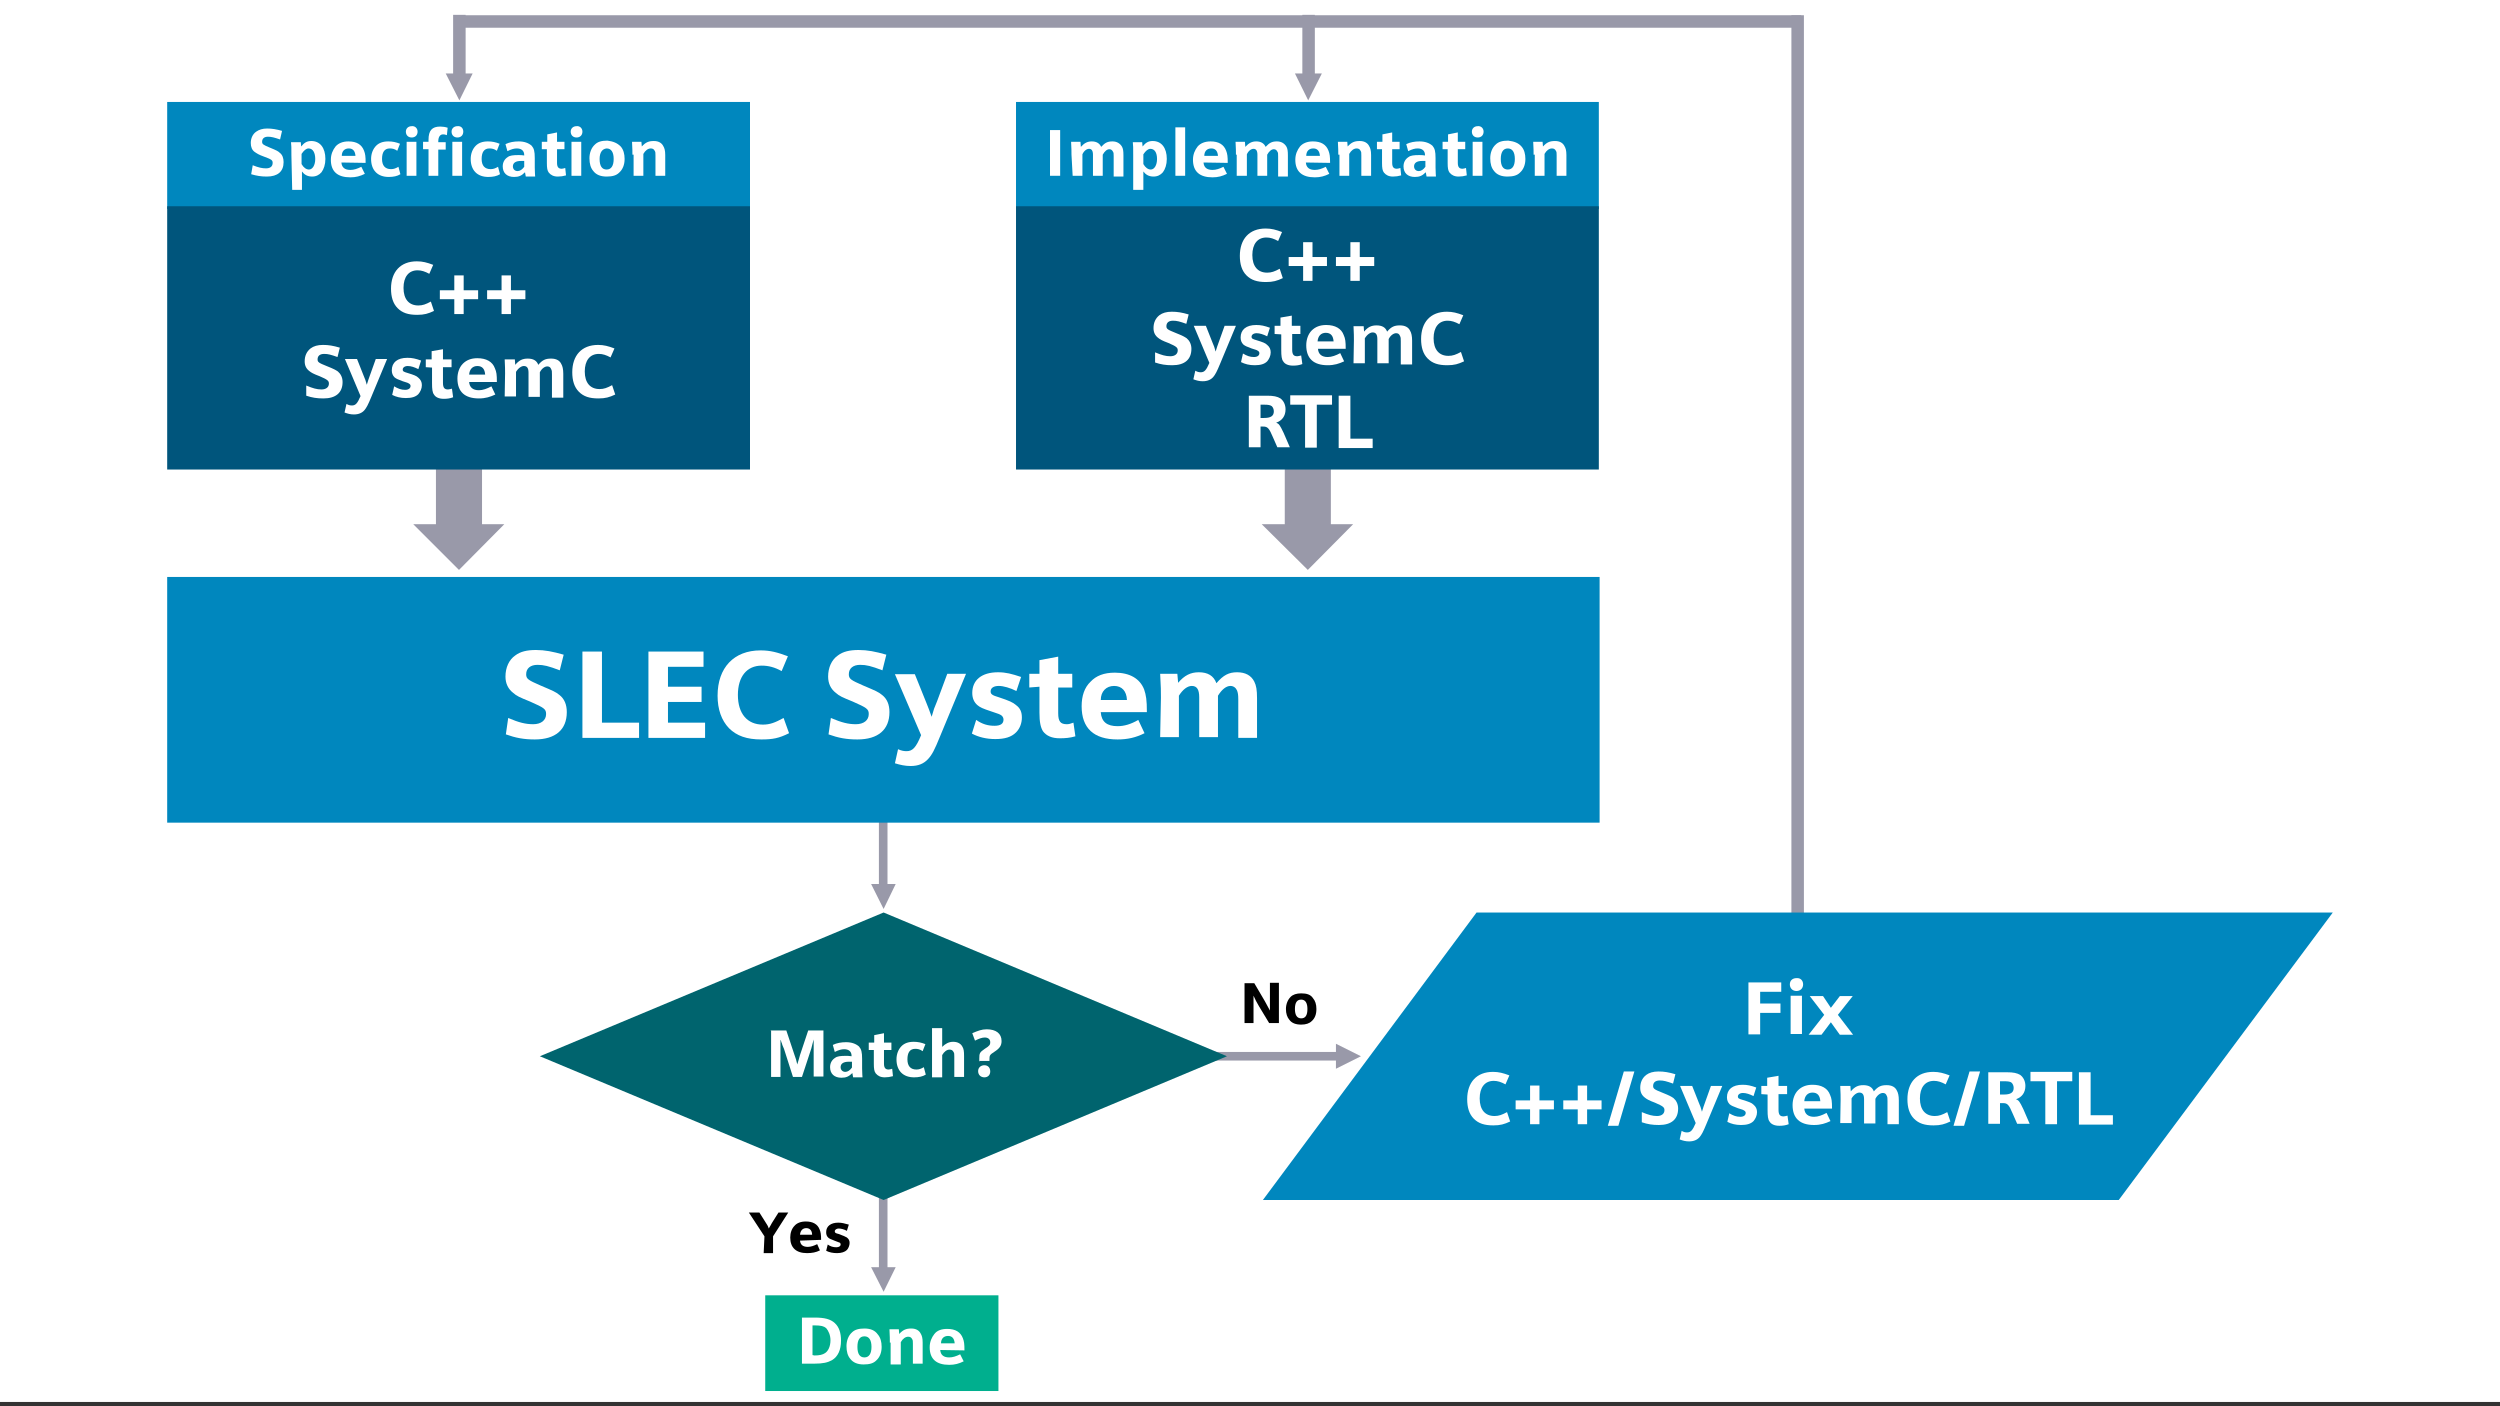 <?xml version="1.0" encoding="utf-8"?>
<svg xmlns="http://www.w3.org/2000/svg" xmlns:graph="http://ns.adobe.com/Graphs/1.0/" xmlns:i="http://ns.adobe.com/AdobeIllustrator/10.0/" xmlns:x="http://ns.adobe.com/Extensibility/1.0/" xmlns:xlink="http://www.w3.org/1999/xlink" version="1.1" id="Layer_1" x="0px" y="0px" viewBox="0 0 640 360" style="enable-background:new 0 0 640 360;">
<rect x="0" y="0" width="640" height="360" fill="#333333" stroke="none"/>
<style type="text/css">
	.st0{fill:#FFFFFF;}
	.st1{fill:#9999A9;}
	.st2{fill:#0087BE;}
	.st3{fill:#00557C;}
	.st4{fill:#00646E;}
	.st5{fill:#00AF8E;}
</style>

<rect class="st0" width="640" height="358.9"/>
<g>
	<g>
		<path class="st1" d="M306.5,269.3h37.4v2.2h-37.4V269.3z"/>
		<polygon class="st1" points="342,267.2 348.4,270.4 342,273.6"/>
	</g>
	<g>
		<path class="st1" d="M227.2,202.2v26h-2.2v-26H227.2z"/>
		<polygon class="st1" points="229.3,226.3 226.2,232.7 223,226.3"/>
	</g>
	<g>
		<path class="st1" d="M227.2,300.2v26h-2.2v-26H227.2z"/>
		<polygon class="st1" points="229.3,324.4 226.2,330.7 223,324.4"/>
	</g>
	<polygon class="st1" points="105.8,134.2 111.6,134.2 111.6,119.2 123.4,119.2 123.4,134.2 129.1,134.2 117.5,145.9"/>
	<polygon class="st1" points="323,134.2 328.9,134.2 328.9,118.2 340.7,118.2 340.7,134.2 346.4,134.2 334.8,145.9"/>
	<rect x="42.8" y="26.1" class="st2" width="149.2" height="27.4"/>
	<g>
		<path class="st0" d="M64.7,42.3c1.5,0.6,2.4,0.8,3.4,0.8c1.1,0,1.7-0.5,1.7-1.4c0-0.7-0.3-0.9-2.2-1.6c-1.4-0.5-1.8-0.8-2.4-1.2&#xA;			c-0.7-0.5-1-1.3-1-2.3c0-1.2,0.5-2.3,1.4-2.9c0.7-0.5,1.6-0.8,2.8-0.8s2.4,0.2,3.8,0.6l-0.5,2.2c-1.5-0.5-2.2-0.7-3.1-0.7&#xA;			c-1,0-1.5,0.5-1.5,1.3c0,0.6,0.3,0.8,2,1.5c1.7,0.7,2.1,0.9,2.5,1.3c0.7,0.5,1,1.4,1,2.4c0,2.4-1.5,3.7-4.3,3.7&#xA;			c-1.5,0-2.6-0.2-4-0.6L64.7,42.3z"/>
		<path class="st0" d="M74.6,39.8c0-2,0-2.6-0.1-3.4H77l0.1,1.1c0.8-1,1.5-1.4,2.6-1.4c2.2,0,3.6,1.7,3.6,4.6c0,1.4-0.4,2.6-1,3.4&#xA;			c-0.6,0.7-1.4,1.1-2.4,1.1c-1.2,0-2-0.5-2.6-1.3v4.7h-2.5L74.6,39.8L74.6,39.8z M77.2,42c0.5,0.9,1.2,1.4,1.9,1.4&#xA;			c0.9,0,1.6-1.1,1.6-2.7S80.1,38,79,38c-0.6,0-1.2,0.5-1.8,1.4C77.2,39.3,77.2,42,77.2,42z"/>
		<path class="st0" d="M87.4,41.6c0.1,1.3,0.9,1.9,2.3,1.9c0.9,0,1.8-0.3,2.8-0.8l0.9,1.8c-1.2,0.6-2.3,0.9-3.7,0.9&#xA;			c-3.3,0-5-1.5-5-4.5c0-1.4,0.5-2.5,1.2-3.4c0.7-0.8,1.8-1.3,3.3-1.3c2.1,0,3.4,0.8,4,2.4c0.3,0.8,0.4,1.4,0.4,3.1L87.4,41.6&#xA;			L87.4,41.6z M91,39.9c-0.1-1.3-0.7-1.9-1.7-1.9c-1.1,0-1.8,0.7-1.8,1.9H91z"/>
		<path class="st0" d="M102.5,44.6c-0.8,0.5-1.8,0.7-3,0.7c-2.8,0-4.5-1.7-4.5-4.6c0-1.4,0.5-2.6,1.3-3.4c0.7-0.7,1.7-1.1,3.1-1.1&#xA;			c1.1,0,2,0.2,3,0.6l-0.7,1.8c-0.7-0.5-1.3-0.6-1.9-0.6c-1.4,0-2,1-2,2.7s0.8,2.6,2.3,2.6c0.7,0,1.2-0.2,1.9-0.6L102.5,44.6z"/>
		<path class="st0" d="M106.9,33.7c0,0.9-0.6,1.5-1.5,1.5s-1.5-0.6-1.5-1.5c0-0.8,0.6-1.4,1.5-1.4C106.2,32.2,106.9,32.8,106.9,33.7&#xA;			z M104.1,36.3h2.5V45h-2.5V36.3z"/>
		<path class="st0" d="M109.7,38.2h-1.4v-1.9h1.4v-0.5c0-2.4,0.9-3.4,3-3.4c0.6,0,1.3,0.1,1.9,0.3l-0.2,1.9c-0.5-0.2-0.7-0.2-1-0.2&#xA;			c-0.7,0-1.2,0.6-1.2,1.8v0.2h1.9v1.9h-1.9V45h-2.5V38.2z M118.6,33.7c0,0.9-0.6,1.5-1.5,1.5s-1.5-0.6-1.5-1.5&#xA;			c0-0.8,0.6-1.4,1.5-1.4C118,32.2,118.6,32.8,118.6,33.7z M115.8,36.3h2.5V45h-2.5V36.3z"/>
		<path class="st0" d="M128,44.6c-0.8,0.5-1.8,0.7-3,0.7c-2.8,0-4.5-1.7-4.5-4.6c0-1.4,0.5-2.6,1.3-3.4c0.7-0.7,1.7-1.1,3.1-1.1&#xA;			c1.1,0,2,0.2,3,0.6l-0.7,1.8c-0.7-0.5-1.3-0.6-1.9-0.6c-1.4,0-2,1-2,2.7s0.8,2.6,2.3,2.6c0.7,0,1.2-0.2,1.9-0.6L128,44.6z"/>
		<path class="st0" d="M134.4,44.1c-0.9,0.9-1.6,1.2-2.8,1.2c-1.8,0-2.9-1-2.9-2.7c0-1.1,0.5-1.9,1.3-2.4c0.5-0.4,1.4-0.5,2.7-0.5&#xA;			c0.5,0,0.9,0,1.5,0.1v-0.1c0-1.1-0.7-1.7-1.9-1.7c-0.7,0-1.4,0.2-2.4,0.7l-0.5-1.8c1-0.5,2.2-0.7,3.4-0.7c1.4,0,2.5,0.4,3.3,1.1&#xA;			c0.6,0.7,0.8,1.4,0.8,3.2v2.4c0,1.3,0.1,2,0.1,2.3h-2.4L134.4,44.1z M134.2,41.2c-0.5,0-0.6,0-0.8,0c-1.4,0-2.1,0.5-2.1,1.4&#xA;			c0,0.7,0.5,1.2,1.2,1.2c0.6,0,1.2-0.4,1.7-1.1V41.2z"/>
		<path class="st0" d="M138.7,38.2v-1.9h1.4v-1.9l2.5-0.5v2.4h1.9v1.9h-1.9v3.5c0,1.1,0.4,1.5,1.2,1.5c0.3,0,0.5-0.1,0.9-0.2&#xA;			l0.2,1.9c-0.7,0.2-1.4,0.3-2.1,0.3c-1.1,0-1.8-0.4-2.3-1c-0.4-0.5-0.5-1.2-0.5-2.5v-3.5H138.7z"/>
		<path class="st0" d="M149.1,33.7c0,0.9-0.6,1.5-1.5,1.5c-0.9,0-1.5-0.6-1.5-1.5c0-0.8,0.6-1.4,1.5-1.4&#xA;			C148.4,32.2,149.1,32.8,149.1,33.7z M146.3,36.3h2.5V45h-2.5V36.3z"/>
		<path class="st0" d="M158.9,37.5c0.7,0.8,1,1.9,1,3.2c0,1.5-0.5,2.7-1.4,3.5c-0.7,0.7-1.7,1-3.2,1c-1.6,0-2.7-0.5-3.4-1.4&#xA;			c-0.7-0.8-1-1.9-1-3.3c0-1.4,0.5-2.7,1.4-3.5c0.7-0.7,1.7-1,3.2-1C157,36.2,158,36.6,158.9,37.5z M153.5,40.7&#xA;			c0,1.8,0.6,2.7,1.8,2.7s1.8-1,1.8-2.7s-0.6-2.7-1.8-2.7C154.2,38.1,153.5,39,153.5,40.7z"/>
		<path class="st0" d="M161.9,39.6c0-1,0-1.3-0.1-3.3h2.4l0.1,1.2c1-1.1,1.8-1.4,3.1-1.4c1.2,0,2,0.5,2.4,1.3&#xA;			c0.3,0.5,0.5,1.1,0.5,2.3V45h-2.5v-5.2c0-0.7,0-0.9-0.2-1.2c-0.2-0.4-0.5-0.6-1-0.6c-0.7,0-1.4,0.5-1.9,1.4V45h-2.5v-5.4H161.9z"/>
	</g>
	<rect x="42.8" y="52.8" class="st3" width="149.2" height="67.4"/>
	<g>
		<g>
			<path class="st0" d="M111.1,79.6c-1.5,0.7-2.5,1-4.3,1c-2.3,0-3.8-0.5-5-1.7c-1.2-1.2-1.7-2.9-1.7-5c0-4.3,2.4-7,6.6-7&#xA;				c1.5,0,2.6,0.3,4.2,0.9l-1,2.3c-1.1-0.6-2-0.9-3-0.9c-2.3,0-3.6,1.7-3.6,4.5c0,2.9,1.4,4.5,3.8,4.5c1.1,0,1.9-0.3,3.2-1&#xA;				L111.1,79.6z"/>
			<path class="st0" d="M112.6,76.6v-2.3h3.7v-3.8h2.4v3.8h3.7v2.3h-3.7v3.8h-2.4v-3.8C116.3,76.6,112.6,76.6,112.6,76.6z"/>
			<path class="st0" d="M124.7,76.6v-2.3h3.7v-3.8h2.4v3.8h3.7v2.3h-3.7v3.8h-2.4v-3.8C128.4,76.6,124.7,76.6,124.7,76.6z"/>
		</g>
		<g>
			<path class="st0" d="M78.4,98.7c1.7,0.7,2.7,1,3.9,1c1.2,0,1.9-0.6,1.9-1.5c0-0.7-0.3-1-2.4-1.9c-1.6-0.6-2.1-0.9-2.6-1.3&#xA;				c-0.8-0.6-1.2-1.4-1.2-2.5c0-1.4,0.5-2.5,1.5-3.3c0.8-0.6,1.8-0.9,3.2-0.9s2.6,0.2,4.3,0.7l-0.6,2.4c-1.7-0.6-2.4-0.8-3.4-0.8&#xA;				c-1.1,0-1.7,0.5-1.7,1.4c0,0.7,0.3,0.9,2.3,1.7s2.3,1,2.9,1.4c0.7,0.6,1.2,1.5,1.2,2.7c0,2.7-1.7,4.2-4.9,4.2&#xA;				c-1.7,0-2.9-0.2-4.4-0.7L78.4,98.7z"/>
			<path class="st0" d="M88.3,91.9h3.1l1.7,4.3c0.4,0.9,0.5,1.2,0.8,2.3c0.4-1.3,0.4-1.3,0.8-2.4l1.5-4.2h2.9l-4,9.6&#xA;				c-0.9,2.2-1.3,2.9-1.8,3.5c-0.6,0.7-1.5,1.1-2.7,1.1c-0.9,0-1.6-0.2-2.4-0.5l0.5-2.2c0.5,0.3,0.9,0.4,1.4,0.4&#xA;				c0.9,0,1.4-0.5,2.2-2.4L88.3,91.9z"/>
			<path class="st0" d="M100.9,98.9c1,0.6,1.8,0.9,2.8,0.9c0.9,0,1.4-0.4,1.4-1c0-0.3-0.2-0.5-0.4-0.6c-0.3-0.2-0.3-0.2-1.6-0.6&#xA;				c-1.3-0.5-1.6-0.6-2.1-1c-0.5-0.5-0.7-1.1-0.7-1.8c0-2,1.4-3.2,4-3.2c1.2,0,2.1,0.2,3.5,0.7l-0.7,2.2c-1-0.5-1.9-0.8-2.7-0.8&#xA;				s-1.3,0.4-1.3,0.9c0,0.5,0.3,0.6,1.3,0.9c1.6,0.5,2.2,0.7,2.7,1.2c0.6,0.5,0.9,1.1,0.9,1.9c0,0.9-0.4,1.7-0.9,2.3&#xA;				c-0.7,0.7-1.7,1-3.2,1c-1.4,0-2.5-0.3-3.5-0.8L100.9,98.9z"/>
			<path class="st0" d="M109,94V92h1.5v-2.1l2.9-0.5V92h2.2V94h-2.2v4c0,1.3,0.4,1.7,1.3,1.7c0.3,0,0.5-0.1,1-0.2l0.3,2.2&#xA;				c-0.8,0.3-1.5,0.4-2.4,0.4c-1.2,0-2.1-0.4-2.5-1.1c-0.4-0.5-0.5-1.4-0.5-2.9v-4L109,94L109,94z"/>
			<path class="st0" d="M120.1,97.8c0.1,1.4,1,2.1,2.5,2.1c1,0,2.1-0.4,3.2-1l1,2.1c-1.3,0.6-2.5,1-4.2,1c-3.6,0-5.5-1.7-5.5-5.1&#xA;				c0-1.5,0.5-2.9,1.4-3.8s2.1-1.4,3.7-1.4c2.3,0,3.9,0.9,4.5,2.6c0.4,0.9,0.5,1.6,0.5,3.5L120.1,97.8L120.1,97.8z M124.2,95.9&#xA;				c-0.1-1.4-0.7-2.2-2-2.2c-1.2,0-2,0.8-2.1,2.2H124.2z"/>
			<path class="st0" d="M129.3,95.6c0-1.1,0-1.5-0.1-3.6h2.6l0.1,1.4c1-1.2,1.9-1.6,3.2-1.6c1.4,0,2.3,0.5,2.7,1.6&#xA;				c1.1-1.3,1.9-1.6,3.3-1.6c1.3,0,2.2,0.5,2.6,1.4c0.3,0.5,0.5,1.3,0.5,2.5v6.1h-2.9v-5.9c0-0.8,0-1-0.2-1.4&#xA;				c-0.2-0.5-0.5-0.7-1-0.7c-0.6,0-1.4,0.5-1.9,1.5v6.3h-2.9v-6.2c0-1.2-0.4-1.7-1.2-1.7c-0.6,0-1.4,0.5-2,1.5v6.3h-2.9L129.3,95.6&#xA;				L129.3,95.6z"/>
			<path class="st0" d="M157.5,101c-1.5,0.7-2.5,1-4.3,1c-2.3,0-3.8-0.5-5-1.7c-1.2-1.2-1.7-2.9-1.7-5c0-4.3,2.4-7,6.6-7&#xA;				c1.5,0,2.6,0.3,4.2,0.9l-1,2.3c-1.1-0.6-2-0.9-3-0.9c-2.3,0-3.6,1.7-3.6,4.5c0,2.9,1.4,4.5,3.8,4.5c1.1,0,1.9-0.3,3.2-1&#xA;				L157.5,101z"/>
		</g>
	</g>
	<rect x="260.1" y="26.1" class="st2" width="149.2" height="27.4"/>
	<g>
		<path class="st0" d="M268.8,33.3h2.6V45h-2.6V33.3z"/>
		<path class="st0" d="M274.3,39.6c0-1,0-1.4-0.1-3.3h2.4l0.1,1.3c0.9-1,1.7-1.4,2.8-1.4c1.2,0,2,0.5,2.4,1.4c1-1.1,1.7-1.4,2.9-1.4&#xA;			c1.1,0,1.9,0.5,2.4,1.3c0.3,0.5,0.4,1.1,0.4,2.3v5.4h-2.5V40c0-0.7,0-0.9-0.2-1.2c-0.2-0.4-0.5-0.6-0.9-0.6&#xA;			c-0.6,0-1.2,0.5-1.7,1.4V45h-2.5v-5.4c0-1.1-0.4-1.5-1-1.5s-1.3,0.5-1.7,1.4V45h-2.5L274.3,39.6L274.3,39.6z"/>
		<path class="st0" d="M290.1,39.8c0-2,0-2.6-0.1-3.4h2.4l0.1,1.1c0.8-1,1.5-1.4,2.6-1.4c2.2,0,3.6,1.7,3.6,4.6c0,1.4-0.4,2.6-1,3.4&#xA;			c-0.6,0.7-1.4,1.1-2.4,1.1c-1.2,0-2-0.5-2.6-1.3v4.7h-2.6V39.8z M292.7,42c0.5,0.9,1.2,1.4,1.9,1.4c0.9,0,1.6-1.1,1.6-2.7&#xA;			s-0.6-2.6-1.7-2.6c-0.6,0-1.2,0.5-1.8,1.4V42z"/>
		<path class="st0" d="M300.9,32.6h2.5V45h-2.5V32.6z"/>
		<path class="st0" d="M308.1,41.6c0.1,1.3,0.9,1.9,2.3,1.9c0.9,0,1.8-0.3,2.8-0.8l0.9,1.8c-1.2,0.6-2.3,0.9-3.7,0.9&#xA;			c-3.3,0-5-1.5-5-4.5c0-1.4,0.5-2.5,1.2-3.4c0.7-0.8,1.8-1.3,3.3-1.3c2.1,0,3.4,0.8,4,2.4c0.3,0.8,0.4,1.4,0.4,3.1L308.1,41.6&#xA;			L308.1,41.6z M311.8,39.9c-0.1-1.3-0.7-1.9-1.7-1.9c-1.1,0-1.8,0.7-1.8,1.9H311.8z"/>
		<path class="st0" d="M316.4,39.6c0-1,0-1.4-0.1-3.3h2.4l0.1,1.3c0.9-1,1.7-1.4,2.8-1.4c1.2,0,2,0.5,2.4,1.4c1-1.1,1.7-1.4,2.9-1.4&#xA;			c1.1,0,1.9,0.5,2.4,1.3c0.3,0.5,0.4,1.1,0.4,2.3v5.4h-2.5V40c0-0.7,0-0.9-0.2-1.2c-0.2-0.4-0.5-0.6-0.9-0.6&#xA;			c-0.6,0-1.2,0.5-1.7,1.4V45h-2.5v-5.4c0-1.1-0.4-1.5-1-1.5s-1.3,0.5-1.7,1.4V45h-2.6V39.6z"/>
		<path class="st0" d="M334.3,41.6c0.1,1.3,0.9,1.9,2.3,1.9c0.9,0,1.8-0.3,2.8-0.8l0.9,1.8c-1.2,0.6-2.3,0.9-3.7,0.9&#xA;			c-3.3,0-5-1.5-5-4.5c0-1.4,0.5-2.5,1.2-3.4c0.7-0.8,1.8-1.3,3.3-1.3c2.1,0,3.4,0.8,4,2.4c0.3,0.8,0.4,1.4,0.4,3.1L334.3,41.6&#xA;			L334.3,41.6z M337.9,39.9c-0.1-1.3-0.7-1.9-1.7-1.9c-1.1,0-1.8,0.7-1.8,1.9H337.9z"/>
		<path class="st0" d="M342.6,39.6c0-1,0-1.3-0.1-3.3h2.4l0.1,1.2c1-1.1,1.8-1.4,3.1-1.4c1.2,0,2,0.5,2.4,1.3&#xA;			c0.3,0.5,0.5,1.1,0.5,2.3V45h-2.5v-5.2c0-0.7,0-0.9-0.2-1.2c-0.2-0.4-0.5-0.6-1-0.6c-0.7,0-1.4,0.5-1.9,1.4V45h-2.5v-5.4H342.6z"/>
		<path class="st0" d="M352.5,38.2v-1.9h1.4v-1.9l2.5-0.5v2.4h1.9v1.9h-1.9v3.5c0,1.1,0.4,1.5,1.2,1.5c0.3,0,0.5-0.1,0.9-0.2&#xA;			l0.2,1.9c-0.7,0.2-1.4,0.3-2.1,0.3c-1.1,0-1.8-0.4-2.3-1c-0.4-0.5-0.5-1.2-0.5-2.5v-3.5H352.5z"/>
		<path class="st0" d="M365,44.1c-0.9,0.9-1.6,1.2-2.8,1.2c-1.8,0-2.9-1-2.9-2.7c0-1.1,0.5-1.9,1.3-2.4c0.5-0.4,1.4-0.5,2.7-0.5&#xA;			c0.5,0,0.9,0,1.5,0.1v-0.1c0-1.1-0.7-1.7-1.9-1.7c-0.7,0-1.4,0.2-2.4,0.7l-0.5-1.8c1-0.5,2.2-0.7,3.4-0.7c1.4,0,2.5,0.4,3.3,1.1&#xA;			c0.6,0.7,0.8,1.4,0.8,3.2v2.4c0,1.3,0.1,2,0.1,2.3h-2.4L365,44.1z M364.9,41.2c-0.5,0-0.6,0-0.8,0c-1.4,0-2.1,0.5-2.1,1.4&#xA;			c0,0.7,0.5,1.2,1.2,1.2c0.6,0,1.2-0.4,1.7-1.1V41.2z"/>
		<path class="st0" d="M369.3,38.2v-1.9h1.4v-1.9l2.5-0.5v2.4h1.9v1.9h-1.9v3.5c0,1.1,0.4,1.5,1.2,1.5c0.3,0,0.5-0.1,0.9-0.2&#xA;			l0.2,1.9c-0.7,0.2-1.4,0.3-2.1,0.3c-1.1,0-1.8-0.4-2.3-1c-0.4-0.5-0.5-1.2-0.5-2.5v-3.5H369.3z"/>
		<path class="st0" d="M379.8,33.7c0,0.9-0.6,1.5-1.5,1.5s-1.5-0.6-1.5-1.5c0-0.8,0.6-1.4,1.5-1.4C379.1,32.2,379.8,32.8,379.8,33.7&#xA;			z M377,36.3h2.5V45H377V36.3z"/>
		<path class="st0" d="M389.5,37.5c0.7,0.8,1,1.9,1,3.2c0,1.5-0.5,2.7-1.4,3.5c-0.7,0.7-1.7,1-3.2,1c-1.6,0-2.7-0.5-3.4-1.4&#xA;			c-0.7-0.8-1-1.9-1-3.3c0-1.4,0.5-2.7,1.4-3.5c0.7-0.7,1.7-1,3.2-1C387.7,36.2,388.7,36.6,389.5,37.5z M384.2,40.7&#xA;			c0,1.8,0.6,2.7,1.8,2.7s1.8-1,1.8-2.7S387.2,38,386,38S384.2,39,384.2,40.7z"/>
		<path class="st0" d="M392.6,39.6c0-1,0-1.3-0.1-3.3h2.4l0.1,1.2c1-1.1,1.8-1.4,3.1-1.4c1.2,0,2,0.5,2.4,1.3&#xA;			c0.3,0.5,0.5,1.1,0.5,2.3V45h-2.5v-5.2c0-0.7,0-0.9-0.2-1.2c-0.2-0.4-0.5-0.6-1-0.6c-0.7,0-1.4,0.5-1.9,1.4V45h-2.5v-5.4H392.6z"/>
	</g>
	<rect x="260.1" y="52.8" class="st3" width="149.2" height="67.4"/>
	<rect x="42.8" y="147.7" class="st2" width="366.7" height="62.9"/>
	<g>
		<path class="st0" d="M130.1,183.8c2.8,1.2,4.5,1.6,6.4,1.6c2,0,3.3-1,3.3-2.6c0-1.3-0.5-1.6-4.1-3.2c-2.7-1.1-3.4-1.4-4.3-2.2&#xA;			c-1.3-1-2-2.4-2-4.2c0-2.3,0.9-4.3,2.5-5.4c1.3-1,3-1.4,5.3-1.4s4.3,0.4,7.1,1.2l-1,4c-2.9-1.1-4.1-1.4-5.7-1.4&#xA;			c-1.8,0-2.9,0.9-2.9,2.4c0,1.2,0.5,1.5,3.7,2.9c3.3,1.4,3.8,1.6,4.8,2.4c1.3,1,1.9,2.5,1.9,4.4c0,4.5-2.9,7-8.2,7&#xA;			c-2.8,0-4.9-0.4-7.4-1.3L130.1,183.8z"/>
		<path class="st0" d="M149.1,166.8h5V185h9.5v3.9h-14.5V166.8z"/>
		<path class="st0" d="M166.1,166.8h14v3.9h-9.1v5.1h8.6v3.9h-8.6v5.3h9.5v3.9h-14.5V166.8z"/>
		<path class="st0" d="M202,187.7c-2.6,1.3-4.2,1.6-7.1,1.6c-3.7,0-6.3-0.9-8.3-2.9c-1.9-2-2.9-4.8-2.9-8.3c0-7.2,4.2-11.6,11-11.6&#xA;			c2.5,0,4.3,0.5,7,1.5l-1.6,3.8c-1.8-1-3.4-1.4-5.1-1.4c-3.8,0-6.1,2.8-6.1,7.5c0,4.8,2.4,7.6,6.4,7.6c1.8,0,3.1-0.5,5.3-1.7&#xA;			L202,187.7z"/>
		<path class="st0" d="M212.7,183.8c2.8,1.2,4.5,1.6,6.4,1.6c2,0,3.3-1,3.3-2.6c0-1.3-0.5-1.6-4.1-3.2c-2.7-1.1-3.4-1.4-4.3-2.2&#xA;			c-1.3-1-2-2.4-2-4.2c0-2.3,0.9-4.3,2.5-5.4c1.3-1,3-1.4,5.3-1.4c2.3,0,4.3,0.4,7.1,1.2l-1,4c-2.9-1.1-4.1-1.4-5.7-1.4&#xA;			c-1.8,0-2.9,0.9-2.9,2.4c0,1.2,0.5,1.5,3.7,2.9c3.3,1.4,3.8,1.6,4.8,2.4c1.3,1,1.9,2.5,1.9,4.4c0,4.5-2.9,7-8.2,7&#xA;			c-2.8,0-4.9-0.4-7.4-1.3L212.7,183.8z"/>
		<path class="st0" d="M229.1,172.6h5.1l2.9,7.2c0.6,1.5,0.8,2,1.4,3.7c0.6-2.1,0.6-2.1,1.4-4l2.6-7h4.8l-6.6,15.9&#xA;			c-1.5,3.7-2.1,4.8-3.1,5.9c-1.1,1.2-2.5,1.8-4.5,1.8c-1.4,0-2.7-0.3-4-0.7l0.8-3.6c0.9,0.4,1.5,0.5,2.2,0.5c1.5,0,2.4-0.9,3.7-4.1&#xA;			L229.1,172.6z"/>
		<path class="st0" d="M249.9,184.3c1.6,1.1,3,1.5,4.7,1.5c1.5,0,2.3-0.5,2.3-1.6c0-0.5-0.3-0.9-0.6-1.1c-0.5-0.3-0.5-0.3-2.6-1&#xA;			c-2.1-0.7-2.8-1-3.5-1.6c-0.8-0.7-1.3-1.7-1.3-3.1c0-3.3,2.4-5.3,6.6-5.3c2,0,3.5,0.4,5.9,1.2l-1.2,3.6c-1.6-0.8-3.3-1.3-4.5-1.3&#xA;			c-1.3,0-2.1,0.5-2.1,1.4c0,0.7,0.4,1,2.1,1.5c2.7,0.9,3.6,1.3,4.4,2c1.1,0.8,1.5,1.8,1.5,3.2c0,1.4-0.5,2.8-1.5,3.8&#xA;			c-1.2,1.2-2.9,1.7-5.3,1.7c-2.3,0-4.3-0.5-6-1.4L249.9,184.3z"/>
		<path class="st0" d="M263.5,176v-3.5h2.6v-3.5l4.8-0.9v4.4h3.6v3.5h-3.6v6.6c0,2.1,0.6,2.8,2.2,2.8c0.5,0,0.9-0.1,1.7-0.4l0.5,3.5&#xA;			c-1.4,0.4-2.6,0.5-4,0.5c-2,0-3.4-0.6-4.3-1.8c-0.6-1-0.9-2.3-0.9-4.8v-6.6L263.5,176L263.5,176z"/>
		<path class="st0" d="M281.8,182.4c0.2,2.4,1.6,3.5,4.3,3.5c1.7,0,3.4-0.5,5.3-1.6l1.6,3.4c-2.2,1.1-4.3,1.6-6.9,1.6&#xA;			c-6.1,0-9.2-2.9-9.2-8.5c0-2.6,0.7-4.8,2.3-6.3c1.4-1.5,3.4-2.3,6.2-2.3c3.8,0,6.4,1.5,7.5,4.3c0.5,1.5,0.7,2.7,0.7,5.8H281.8z&#xA;			 M288.5,179.2c-0.1-2.3-1.3-3.6-3.3-3.6c-2,0-3.4,1.4-3.4,3.6H288.5z"/>
		<path class="st0" d="M297.2,178.6c0-1.8,0-2.5-0.2-6.1h4.4l0.2,2.3c1.6-1.9,3.2-2.7,5.3-2.7c2.3,0,3.8,0.9,4.5,2.8&#xA;			c1.8-2.1,3.2-2.8,5.3-2.8c2.1,0,3.6,0.8,4.4,2.4c0.5,1,0.7,2.1,0.7,4.3v10.1h-4.8v-9.8c0-1.3-0.1-1.7-0.3-2.3&#xA;			c-0.3-0.7-0.9-1.2-1.7-1.2c-1.1,0-2.2,0.9-3.2,2.5v10.6h-4.8v-10.2c0-2-0.6-2.9-1.9-2.9c-1.1,0-2.3,0.9-3.3,2.5v10.6h-4.8&#xA;			L297.2,178.6L297.2,178.6z"/>
	</g>
	<polygon class="st4" points="138.2,270.4 226.2,233.6 314.1,270.4 226.2,307.2"/>
	<g>
		<path class="st0" d="M197.3,263.8h4l2.1,6.3c0.3,0.8,0.5,1.4,0.7,2.4c0.3-1,0.5-1.6,0.7-2.4l2.1-6.3h3.9v11.8h-2.5v-9.5&#xA;			c-0.3,1-0.3,1.2-0.6,2.3l-2.4,7.3H203l-2.3-7.2l-0.3-0.7c-0.1-0.2-0.2-0.5-0.2-0.6l-0.2-0.5c0-0.2-0.1-0.4-0.2-0.5v9.5h-2.4v-11.8&#xA;			H197.3z"/>
		<path class="st0" d="M218.2,274.7c-0.9,0.9-1.6,1.2-2.8,1.2c-1.8,0-2.9-1-2.9-2.7c0-1.1,0.5-1.9,1.3-2.4c0.5-0.4,1.4-0.5,2.7-0.5&#xA;			c0.5,0,0.9,0,1.5,0.1v-0.1c0-1.1-0.7-1.7-1.9-1.7c-0.7,0-1.4,0.2-2.4,0.7l-0.5-1.8c1-0.5,2.2-0.7,3.4-0.7c1.4,0,2.5,0.4,3.3,1.1&#xA;			c0.6,0.7,0.8,1.4,0.8,3.2v2.4c0,1.3,0.1,2,0.1,2.3h-2.4L218.2,274.7z M218.1,271.8c-0.5,0-0.6,0-0.8,0c-1.4,0-2.1,0.5-2.1,1.4&#xA;			c0,0.7,0.5,1.2,1.2,1.2c0.6,0,1.2-0.4,1.7-1.1V271.8z"/>
		<path class="st0" d="M222.4,268.8v-1.9h1.4V265l2.5-0.5v2.4h1.9v1.9h-1.9v3.5c0,1.1,0.4,1.5,1.2,1.5c0.3,0,0.5-0.1,0.9-0.2&#xA;			l0.2,1.9c-0.7,0.2-1.4,0.3-2.1,0.3c-1.1,0-1.8-0.4-2.3-1c-0.4-0.5-0.5-1.2-0.5-2.5v-3.5H222.4z"/>
		<path class="st0" d="M237,275.1c-0.8,0.5-1.8,0.7-3,0.7c-2.8,0-4.5-1.7-4.5-4.6c0-1.4,0.5-2.6,1.3-3.4c0.7-0.7,1.7-1.1,3.1-1.1&#xA;			c1.1,0,2,0.2,3,0.6l-0.7,1.8c-0.7-0.5-1.3-0.6-1.9-0.6c-1.4,0-2,1-2,2.7s0.8,2.6,2.3,2.6c0.7,0,1.2-0.2,1.9-0.6L237,275.1z"/>
		<path class="st0" d="M238.6,263.2h2.6v4.8c0.8-0.8,1.7-1.3,2.8-1.3c1.2,0,2,0.5,2.4,1.3c0.3,0.5,0.4,1.1,0.4,2.3v5.4h-2.5v-5.2&#xA;			c0-0.7,0-0.9-0.2-1.2c-0.2-0.4-0.5-0.6-1-0.6c-0.7,0-1.4,0.5-1.9,1.4v5.7h-2.6L238.6,263.2L238.6,263.2z"/>
		<path class="st0" d="M250.7,271.7v-0.7c0-1.4,0.1-1.6,1.4-2.5c1.3-0.8,1.4-1.1,1.4-1.7c0-0.7-0.5-1.2-1.4-1.2&#xA;			c-0.7,0-1.5,0.3-2.5,0.8l-0.7-1.9c1.4-0.6,2.4-1,3.7-1c2.4,0,3.8,1.1,3.8,3c0,1.2-0.5,1.9-1.9,2.8c-1.1,0.7-1.2,0.9-1.2,1.9v0.4&#xA;			h-2.5V271.7z M253.5,274.3c0,0.9-0.6,1.5-1.5,1.5s-1.6-0.6-1.6-1.6c0-0.9,0.7-1.5,1.6-1.5S253.5,273.3,253.5,274.3z"/>
	</g>
	<g>
		<path d="M195.7,316.5l-4-6.1h2.7l1.7,2.7c0.3,0.5,0.5,0.7,0.7,1.4c0.4-0.6,0.5-0.9,0.8-1.4l1.7-2.7h2.5l-3.9,6.1v4.3h-2.4&#xA;			L195.7,316.5L195.7,316.5z"/>
		<path d="M204.8,317.6c0.1,1.1,0.8,1.6,2,1.6c0.8,0,1.6-0.3,2.4-0.7l0.7,1.6c-1,0.5-2,0.7-3.3,0.7c-2.8,0-4.3-1.4-4.3-4&#xA;			c0-1.2,0.4-2.3,1.1-3c0.6-0.7,1.6-1.1,2.9-1.1c1.8,0,3,0.7,3.5,2c0.3,0.7,0.4,1.3,0.4,2.7L204.8,317.6L204.8,317.6z M207.9,316.1&#xA;			c0-1.1-0.6-1.7-1.5-1.7s-1.5,0.6-1.6,1.7H207.9z"/>
		<path d="M211.9,318.6c0.7,0.5,1.4,0.7,2.2,0.7c0.7,0,1.1-0.3,1.1-0.7c0-0.2-0.1-0.5-0.3-0.5c-0.2-0.1-0.2-0.1-1.3-0.5&#xA;			c-1-0.4-1.3-0.5-1.6-0.8c-0.4-0.4-0.5-0.8-0.5-1.4c0-1.5,1.2-2.4,3.1-2.4c0.9,0,1.6,0.2,2.7,0.5l-0.5,1.6&#xA;			c-0.7-0.4-1.5-0.6-2.1-0.6c-0.5,0-1,0.3-1,0.7c0,0.4,0.2,0.5,1,0.7c1.3,0.5,1.6,0.6,2.1,0.9c0.5,0.4,0.7,0.8,0.7,1.4&#xA;			s-0.3,1.4-0.7,1.8c-0.5,0.5-1.4,0.8-2.5,0.8c-1.1,0-2-0.2-2.8-0.6L211.9,318.6z"/>
	</g>
	<g>
		<path d="M318.6,251.7h2.5l2.7,4.6c0.5,1,0.8,1.4,1.3,2.4c0-0.6,0-0.7,0-2v-5.1h2.3v10.3h-2.5l-2.6-4.3c-0.7-1.2-0.9-1.6-1.4-2.7&#xA;			c0,0.9,0,1,0,2.4v4.6h-2.3L318.6,251.7L318.6,251.7z"/>
		<path d="M336.1,255.5c0.6,0.7,0.9,1.6,0.9,2.8c0,1.4-0.4,2.4-1.2,3.1c-0.6,0.6-1.5,0.9-2.7,0.9c-1.4,0-2.4-0.4-3-1.2&#xA;			c-0.6-0.7-0.9-1.6-0.9-2.8c0-1.3,0.5-2.4,1.2-3.1c0.6-0.6,1.5-0.9,2.7-0.9C334.5,254.3,335.5,254.6,336.1,255.5z M331.5,258.3&#xA;			c0,1.5,0.5,2.4,1.6,2.4c1.1,0,1.6-0.8,1.6-2.4c0-1.5-0.5-2.4-1.6-2.4S331.5,256.7,331.5,258.3z"/>
	</g>
	<rect x="458.6" y="3.9" class="st1" width="3.2" height="237.7"/>
	<rect x="116.7" y="3.9" class="st1" width="344.4" height="3.2"/>
	<g>
		<path class="st1" d="M119.2,3.8v16.3H116V3.8H119.2z"/>
		<polygon class="st1" points="121,18.8 117.6,25.7 114.1,18.8"/>
	</g>
	<g>
		<g>
			<path class="st0" d="M328.4,71.2c-1.5,0.7-2.5,1-4.3,1c-2.3,0-3.8-0.5-5-1.7c-1.2-1.2-1.7-2.9-1.7-5c0-4.3,2.4-7,6.6-7&#xA;				c1.5,0,2.6,0.3,4.2,0.9l-1,2.3c-1.1-0.6-2-0.9-3-0.9c-2.3,0-3.6,1.7-3.6,4.5c0,2.9,1.4,4.5,3.8,4.5c1.1,0,1.9-0.3,3.2-1&#xA;				L328.4,71.2z"/>
			<path class="st0" d="M329.9,68.1v-2.3h3.7v-3.8h2.4v3.8h3.7v2.3H336v3.8h-2.4v-3.8H329.9z"/>
			<path class="st0" d="M342,68.1v-2.3h3.7v-3.8h2.4v3.8h3.7v2.3h-3.7v3.8h-2.4v-3.8H342z"/>
		</g>
		<g>
			<path class="st0" d="M295.7,90.2c1.7,0.7,2.7,1,3.9,1s1.9-0.6,1.9-1.5c0-0.7-0.3-1-2.4-1.9c-1.6-0.6-2.1-0.9-2.6-1.3&#xA;				c-0.8-0.6-1.2-1.4-1.2-2.5c0-1.4,0.5-2.5,1.5-3.3c0.8-0.6,1.8-0.9,3.2-0.9c1.4,0,2.6,0.2,4.3,0.7l-0.6,2.4&#xA;				c-1.7-0.6-2.4-0.8-3.4-0.8c-1.1,0-1.7,0.5-1.7,1.4c0,0.7,0.3,0.9,2.3,1.7c2,0.8,2.3,1,2.9,1.4c0.7,0.6,1.2,1.5,1.2,2.7&#xA;				c0,2.7-1.7,4.2-4.9,4.2c-1.7,0-2.9-0.2-4.4-0.7L295.7,90.2z"/>
			<path class="st0" d="M305.6,83.4h3.1l1.7,4.3c0.4,0.9,0.5,1.2,0.8,2.3c0.4-1.3,0.4-1.3,0.8-2.4l1.5-4.2h2.9l-4,9.6&#xA;				c-0.9,2.2-1.3,2.9-1.8,3.5c-0.6,0.7-1.5,1.1-2.7,1.1c-0.9,0-1.6-0.2-2.4-0.5l0.5-2.2c0.5,0.3,0.9,0.4,1.4,0.4&#xA;				c0.9,0,1.4-0.5,2.2-2.4L305.6,83.4z"/>
			<path class="st0" d="M318.2,90.5c1,0.6,1.8,0.9,2.8,0.9c0.9,0,1.4-0.4,1.4-1c0-0.3-0.2-0.5-0.4-0.6c-0.3-0.2-0.3-0.2-1.6-0.6&#xA;				c-1.3-0.5-1.6-0.6-2.1-1c-0.5-0.5-0.7-1.1-0.7-1.8c0-2,1.4-3.2,4-3.2c1.2,0,2.1,0.2,3.5,0.7l-0.7,2.2c-1-0.5-1.9-0.8-2.7-0.8&#xA;				c-0.8,0-1.3,0.4-1.3,0.9c0,0.5,0.3,0.6,1.3,0.9c1.6,0.5,2.2,0.7,2.7,1.2c0.6,0.5,0.9,1.1,0.9,1.9c0,0.9-0.4,1.7-0.9,2.3&#xA;				c-0.7,0.7-1.7,1-3.2,1c-1.4,0-2.5-0.3-3.5-0.8L318.2,90.5z"/>
			<path class="st0" d="M326.3,85.5v-2.1h1.5v-2.1l2.9-0.5v2.6h2.2v2.1h-2.1v4c0,1.3,0.4,1.7,1.3,1.7c0.3,0,0.5-0.1,1-0.2l0.3,2.2&#xA;				c-0.8,0.3-1.5,0.4-2.4,0.4c-1.2,0-2.1-0.4-2.5-1.1c-0.4-0.5-0.5-1.4-0.5-2.9v-4L326.3,85.5L326.3,85.5z"/>
			<path class="st0" d="M337.4,89.3c0.1,1.4,1,2.1,2.5,2.1c1,0,2.1-0.4,3.2-1l1,2.1c-1.3,0.6-2.5,1-4.2,1c-3.6,0-5.5-1.7-5.5-5.1&#xA;				c0-1.5,0.5-2.9,1.4-3.8s2.1-1.4,3.7-1.4c2.3,0,3.9,0.9,4.5,2.6c0.4,0.9,0.5,1.6,0.5,3.5L337.4,89.3L337.4,89.3z M341.4,87.4&#xA;				c-0.1-1.4-0.7-2.2-2-2.2c-1.2,0-2,0.8-2.1,2.2H341.4z"/>
			<path class="st0" d="M346.6,87.1c0-1.1,0-1.5-0.1-3.6h2.6l0.1,1.4c1-1.2,1.9-1.6,3.2-1.6c1.4,0,2.3,0.5,2.7,1.6&#xA;				c1.1-1.3,1.9-1.6,3.3-1.6c1.3,0,2.2,0.5,2.6,1.4c0.3,0.5,0.5,1.3,0.5,2.5v6.1h-2.9v-5.9c0-0.8,0-1-0.2-1.4&#xA;				c-0.2-0.5-0.5-0.7-1-0.7c-0.6,0-1.4,0.5-1.9,1.5V93h-2.9v-6.2c0-1.2-0.4-1.7-1.2-1.7c-0.6,0-1.4,0.5-2,1.5V93h-2.9L346.6,87.1&#xA;				L346.6,87.1z"/>
			<path class="st0" d="M374.8,92.5c-1.5,0.7-2.5,1-4.3,1c-2.3,0-3.8-0.5-5-1.7c-1.2-1.2-1.7-2.9-1.7-5c0-4.3,2.4-7,6.6-7&#xA;				c1.5,0,2.6,0.3,4.2,0.9l-1,2.3c-1.1-0.6-2-0.9-3-0.9c-2.3,0-3.6,1.7-3.6,4.5c0,2.9,1.4,4.5,3.8,4.5c1.1,0,1.9-0.3,3.2-1&#xA;				L374.8,92.5z"/>
		</g>
		<g>
			<path class="st0" d="M319.6,101.3h4.8c1.6,0,2.6,0.2,3.4,0.7c0.8,0.6,1.3,1.6,1.3,2.8c0,1.7-0.9,2.9-2.4,3.4&#xA;				c0.7,0.3,0.9,0.5,1.9,2.6l1.6,3.7H327l-1.1-2.5c-1-2.4-1.4-2.8-2.5-2.8h-0.7v5.3h-3V101.3z M323.6,107c1.7,0,2.5-0.5,2.5-1.7&#xA;				c0-0.5-0.2-1-0.5-1.3c-0.4-0.3-0.9-0.4-1.9-0.4h-1v3.4L323.6,107L323.6,107z"/>
			<path class="st0" d="M334.1,103.6h-3.8v-2.4H341v2.4h-3.9v11h-3V103.6z"/>
			<path class="st0" d="M342.7,101.3h3v11h5.7v2.4h-8.7L342.7,101.3L342.7,101.3z"/>
		</g>
	</g>
	<polygon class="st2" points="323.3,307.2 378,233.6 597.2,233.6 542.4,307.2"/>
	<g>
		<path class="st0" d="M447.6,251.5h8.4v2.4h-5.4v3h5.2v2.4h-5.2v5.5h-3V251.5z"/>
		<path class="st0" d="M461.6,252c0,1-0.7,1.7-1.7,1.7s-1.7-0.7-1.7-1.7s0.7-1.6,1.7-1.6C460.9,250.3,461.6,251,461.6,252z&#xA;			 M458.4,254.9h2.9v9.8h-2.9V254.9z"/>
		<path class="st0" d="M467,259.8l-3.7-4.8h3.4l2,3l2.3-3h3.3l-3.8,4.8l3.9,5.1H471l-2.3-3.2l-2.4,3.2h-3.3L467,259.8z"/>
		<path class="st0" d="M386.6,287.1c-1.5,0.7-2.5,1-4.3,1c-2.3,0-3.8-0.5-5-1.7s-1.7-2.9-1.7-5c0-4.3,2.4-7,6.6-7&#xA;			c1.5,0,2.6,0.3,4.2,0.9l-1,2.3c-1.1-0.6-2-0.9-3-0.9c-2.3,0-3.6,1.7-3.6,4.5c0,2.9,1.4,4.5,3.8,4.5c1.1,0,1.9-0.3,3.2-1&#xA;			L386.6,287.1z"/>
		<path class="st0" d="M388,284v-2.3h3.7v-3.8h2.4v3.8h3.7v2.3h-3.7v3.8h-2.4V284H388z"/>
		<path class="st0" d="M400.2,284v-2.3h3.7v-3.8h2.4v3.8h3.7v2.3h-3.7v3.8h-2.4V284H400.2z"/>
		<path class="st0" d="M415.7,274.3h2.7l-4.1,13.9h-2.7L415.7,274.3z"/>
		<path class="st0" d="M420.3,284.7c1.7,0.7,2.7,1,3.9,1s1.9-0.6,1.9-1.5c0-0.7-0.3-1-2.4-1.9c-1.6-0.6-2.1-0.9-2.6-1.3&#xA;			c-0.8-0.6-1.2-1.4-1.2-2.5c0-1.4,0.5-2.5,1.5-3.3c0.8-0.6,1.8-0.9,3.2-0.9c1.4,0,2.6,0.2,4.3,0.7l-0.6,2.4&#xA;			c-1.7-0.6-2.4-0.8-3.4-0.8c-1.1,0-1.7,0.5-1.7,1.4c0,0.7,0.3,0.9,2.3,1.7c2,0.8,2.3,1,2.9,1.4c0.7,0.6,1.2,1.5,1.2,2.7&#xA;			c0,2.7-1.7,4.2-4.9,4.2c-1.7,0-2.9-0.2-4.4-0.7L420.3,284.7z"/>
		<path class="st0" d="M430.1,278h3.1l1.7,4.3c0.4,0.9,0.5,1.2,0.8,2.3c0.4-1.3,0.4-1.3,0.8-2.4l1.5-4.2h2.9l-4,9.6&#xA;			c-0.9,2.2-1.3,2.9-1.8,3.5c-0.6,0.7-1.5,1.1-2.7,1.1c-0.9,0-1.6-0.2-2.4-0.5l0.5-2.2c0.5,0.3,0.9,0.4,1.4,0.4&#xA;			c0.9,0,1.4-0.5,2.2-2.4L430.1,278z"/>
		<path class="st0" d="M442.7,285c1,0.6,1.8,0.9,2.8,0.9c0.9,0,1.4-0.4,1.4-1c0-0.3-0.2-0.5-0.4-0.6c-0.3-0.2-0.3-0.2-1.6-0.6&#xA;			c-1.3-0.5-1.6-0.6-2.1-1c-0.5-0.5-0.7-1.1-0.7-1.8c0-2,1.4-3.2,4-3.2c1.2,0,2.1,0.2,3.5,0.7l-0.7,2.2c-1-0.5-1.9-0.8-2.7-0.8&#xA;			s-1.3,0.4-1.3,0.9c0,0.5,0.3,0.6,1.3,0.9c1.6,0.5,2.2,0.7,2.7,1.2c0.6,0.5,0.9,1.1,0.9,1.9c0,0.9-0.4,1.7-0.9,2.3&#xA;			c-0.7,0.7-1.7,1-3.2,1c-1.4,0-2.5-0.3-3.5-0.8L442.7,285z"/>
		<path class="st0" d="M450.9,280.1V278h1.5v-2.1l2.9-0.5v2.6h2.2v2.1h-2.2v4c0,1.3,0.4,1.7,1.3,1.7c0.3,0,0.5-0.1,1-0.2l0.3,2.2&#xA;			c-0.8,0.3-1.5,0.4-2.4,0.4c-1.2,0-2.1-0.4-2.5-1.1c-0.4-0.5-0.5-1.4-0.5-2.9v-4L450.9,280.1L450.9,280.1z"/>
		<path class="st0" d="M461.9,283.8c0.1,1.4,1,2.1,2.5,2.1c1,0,2.1-0.4,3.2-1l1,2.1c-1.3,0.6-2.5,1-4.2,1c-3.6,0-5.5-1.7-5.5-5.1&#xA;			c0-1.5,0.5-2.9,1.4-3.8s2.1-1.4,3.7-1.4c2.3,0,3.9,0.9,4.5,2.6c0.4,0.9,0.5,1.6,0.5,3.5L461.9,283.8L461.9,283.8z M466,281.9&#xA;			c-0.1-1.4-0.7-2.2-2-2.2c-1.2,0-2,0.8-2.1,2.2H466z"/>
		<path class="st0" d="M471.2,281.6c0-1.1,0-1.5-0.1-3.6h2.6l0.1,1.4c1-1.2,1.9-1.6,3.2-1.6c1.4,0,2.3,0.5,2.7,1.6&#xA;			c1.1-1.3,1.9-1.6,3.3-1.6c1.3,0,2.2,0.5,2.6,1.4c0.3,0.5,0.5,1.3,0.5,2.5v6.1h-2.9v-5.9c0-0.8,0-1-0.2-1.4c-0.2-0.5-0.5-0.7-1-0.7&#xA;			c-0.6,0-1.4,0.5-1.9,1.5v6.3h-2.9v-6.2c0-1.2-0.4-1.7-1.2-1.7c-0.6,0-1.4,0.5-2,1.5v6.3h-2.9L471.2,281.6L471.2,281.6z"/>
		<path class="st0" d="M499.3,287.1c-1.5,0.7-2.5,1-4.3,1c-2.3,0-3.8-0.5-5-1.7s-1.7-2.9-1.7-5c0-4.3,2.4-7,6.6-7&#xA;			c1.5,0,2.6,0.3,4.2,0.9l-1,2.3c-1.1-0.6-2-0.9-3-0.9c-2.3,0-3.6,1.7-3.6,4.5c0,2.9,1.4,4.5,3.8,4.5c1.1,0,1.9-0.3,3.2-1&#xA;			L499.3,287.1z"/>
		<path class="st0" d="M504.2,274.3h2.7l-4.1,13.9h-2.7L504.2,274.3z"/>
		<path class="st0" d="M509,274.5h4.8c1.6,0,2.6,0.2,3.4,0.7c0.8,0.6,1.3,1.6,1.3,2.8c0,1.7-0.9,2.9-2.4,3.4&#xA;			c0.7,0.3,0.9,0.5,1.9,2.6l1.6,3.7h-3.2l-1.1-2.5c-1-2.4-1.4-2.8-2.5-2.8H512v5.3h-3V274.5z M513,280.2c1.7,0,2.5-0.5,2.5-1.7&#xA;			c0-0.5-0.2-1-0.5-1.3s-0.9-0.4-1.9-0.4H512v3.4L513,280.2L513,280.2z"/>
		<path class="st0" d="M523.6,276.8h-3.8v-2.4h10.7v2.4h-3.9v11h-3V276.8z"/>
		<path class="st0" d="M532.2,274.5h3v11h5.7v2.4h-8.7V274.5z"/>
	</g>
	<g>
		<path class="st1" d="M336.6,3.8v16.3h-3.2V3.8H336.6z"/>
		<polygon class="st1" points="338.4,18.8 334.9,25.7 331.5,18.8"/>
	</g>
	<rect x="195.9" y="331.6" class="st5" width="59.7" height="24.5"/>
	<g>
		<path class="st0" d="M205.3,337.3h3.3c2.5,0,4,0.4,5.1,1.4c1.1,1,1.6,2.5,1.6,4.5c0,2.4-0.8,4.1-2.3,5c-1.1,0.6-2.3,0.9-4.6,0.9&#xA;			h-3.1L205.3,337.3L205.3,337.3z M208.5,347c1.3,0,2.1-0.2,2.7-0.6c0.8-0.5,1.4-1.7,1.4-3.3c0-1.3-0.5-2.4-1.1-3.1&#xA;			c-0.6-0.5-1.3-0.7-3-0.7H208v7.6L208.5,347L208.5,347z"/>
		<path class="st0" d="M224.7,341.6c0.7,0.8,1,1.9,1,3.2c0,1.5-0.5,2.7-1.4,3.5c-0.7,0.7-1.7,1-3.2,1c-1.6,0-2.7-0.5-3.4-1.4&#xA;			c-0.7-0.8-1-1.9-1-3.3c0-1.4,0.5-2.7,1.4-3.5c0.7-0.7,1.7-1,3.2-1C222.9,340.1,224,340.6,224.7,341.6z M219.5,344.8&#xA;			c0,1.8,0.6,2.7,1.8,2.7s1.8-1,1.8-2.7c0-1.7-0.6-2.7-1.8-2.7S219.5,343,219.5,344.8z"/>
		<path class="st0" d="M227.8,343.6c0-1,0-1.3-0.1-3.3h2.4l0.1,1.2c1-1.1,1.8-1.4,3.1-1.4c1.2,0,2,0.5,2.4,1.3&#xA;			c0.3,0.5,0.5,1.1,0.5,2.3v5.4h-2.5v-5.1c0-0.7,0-0.9-0.2-1.2c-0.2-0.4-0.5-0.6-1-0.6c-0.7,0-1.4,0.5-1.9,1.4v5.7H228v-5.6H227.8z"/>
		<path class="st0" d="M240.7,345.6c0.1,1.3,0.9,1.9,2.3,1.9c0.9,0,1.8-0.3,2.8-0.8l0.9,1.8c-1.2,0.6-2.3,0.9-3.7,0.9&#xA;			c-3.3,0-5-1.5-5-4.5c0-1.4,0.5-2.5,1.2-3.4s1.8-1.3,3.3-1.3c2.1,0,3.4,0.8,4,2.4c0.3,0.8,0.4,1.4,0.4,3.1L240.7,345.6L240.7,345.6&#xA;			z M244.4,343.9c-0.1-1.3-0.7-1.9-1.7-1.9c-1.1,0-1.8,0.7-1.8,1.9H244.4z"/>
	</g>
</g>
</svg>